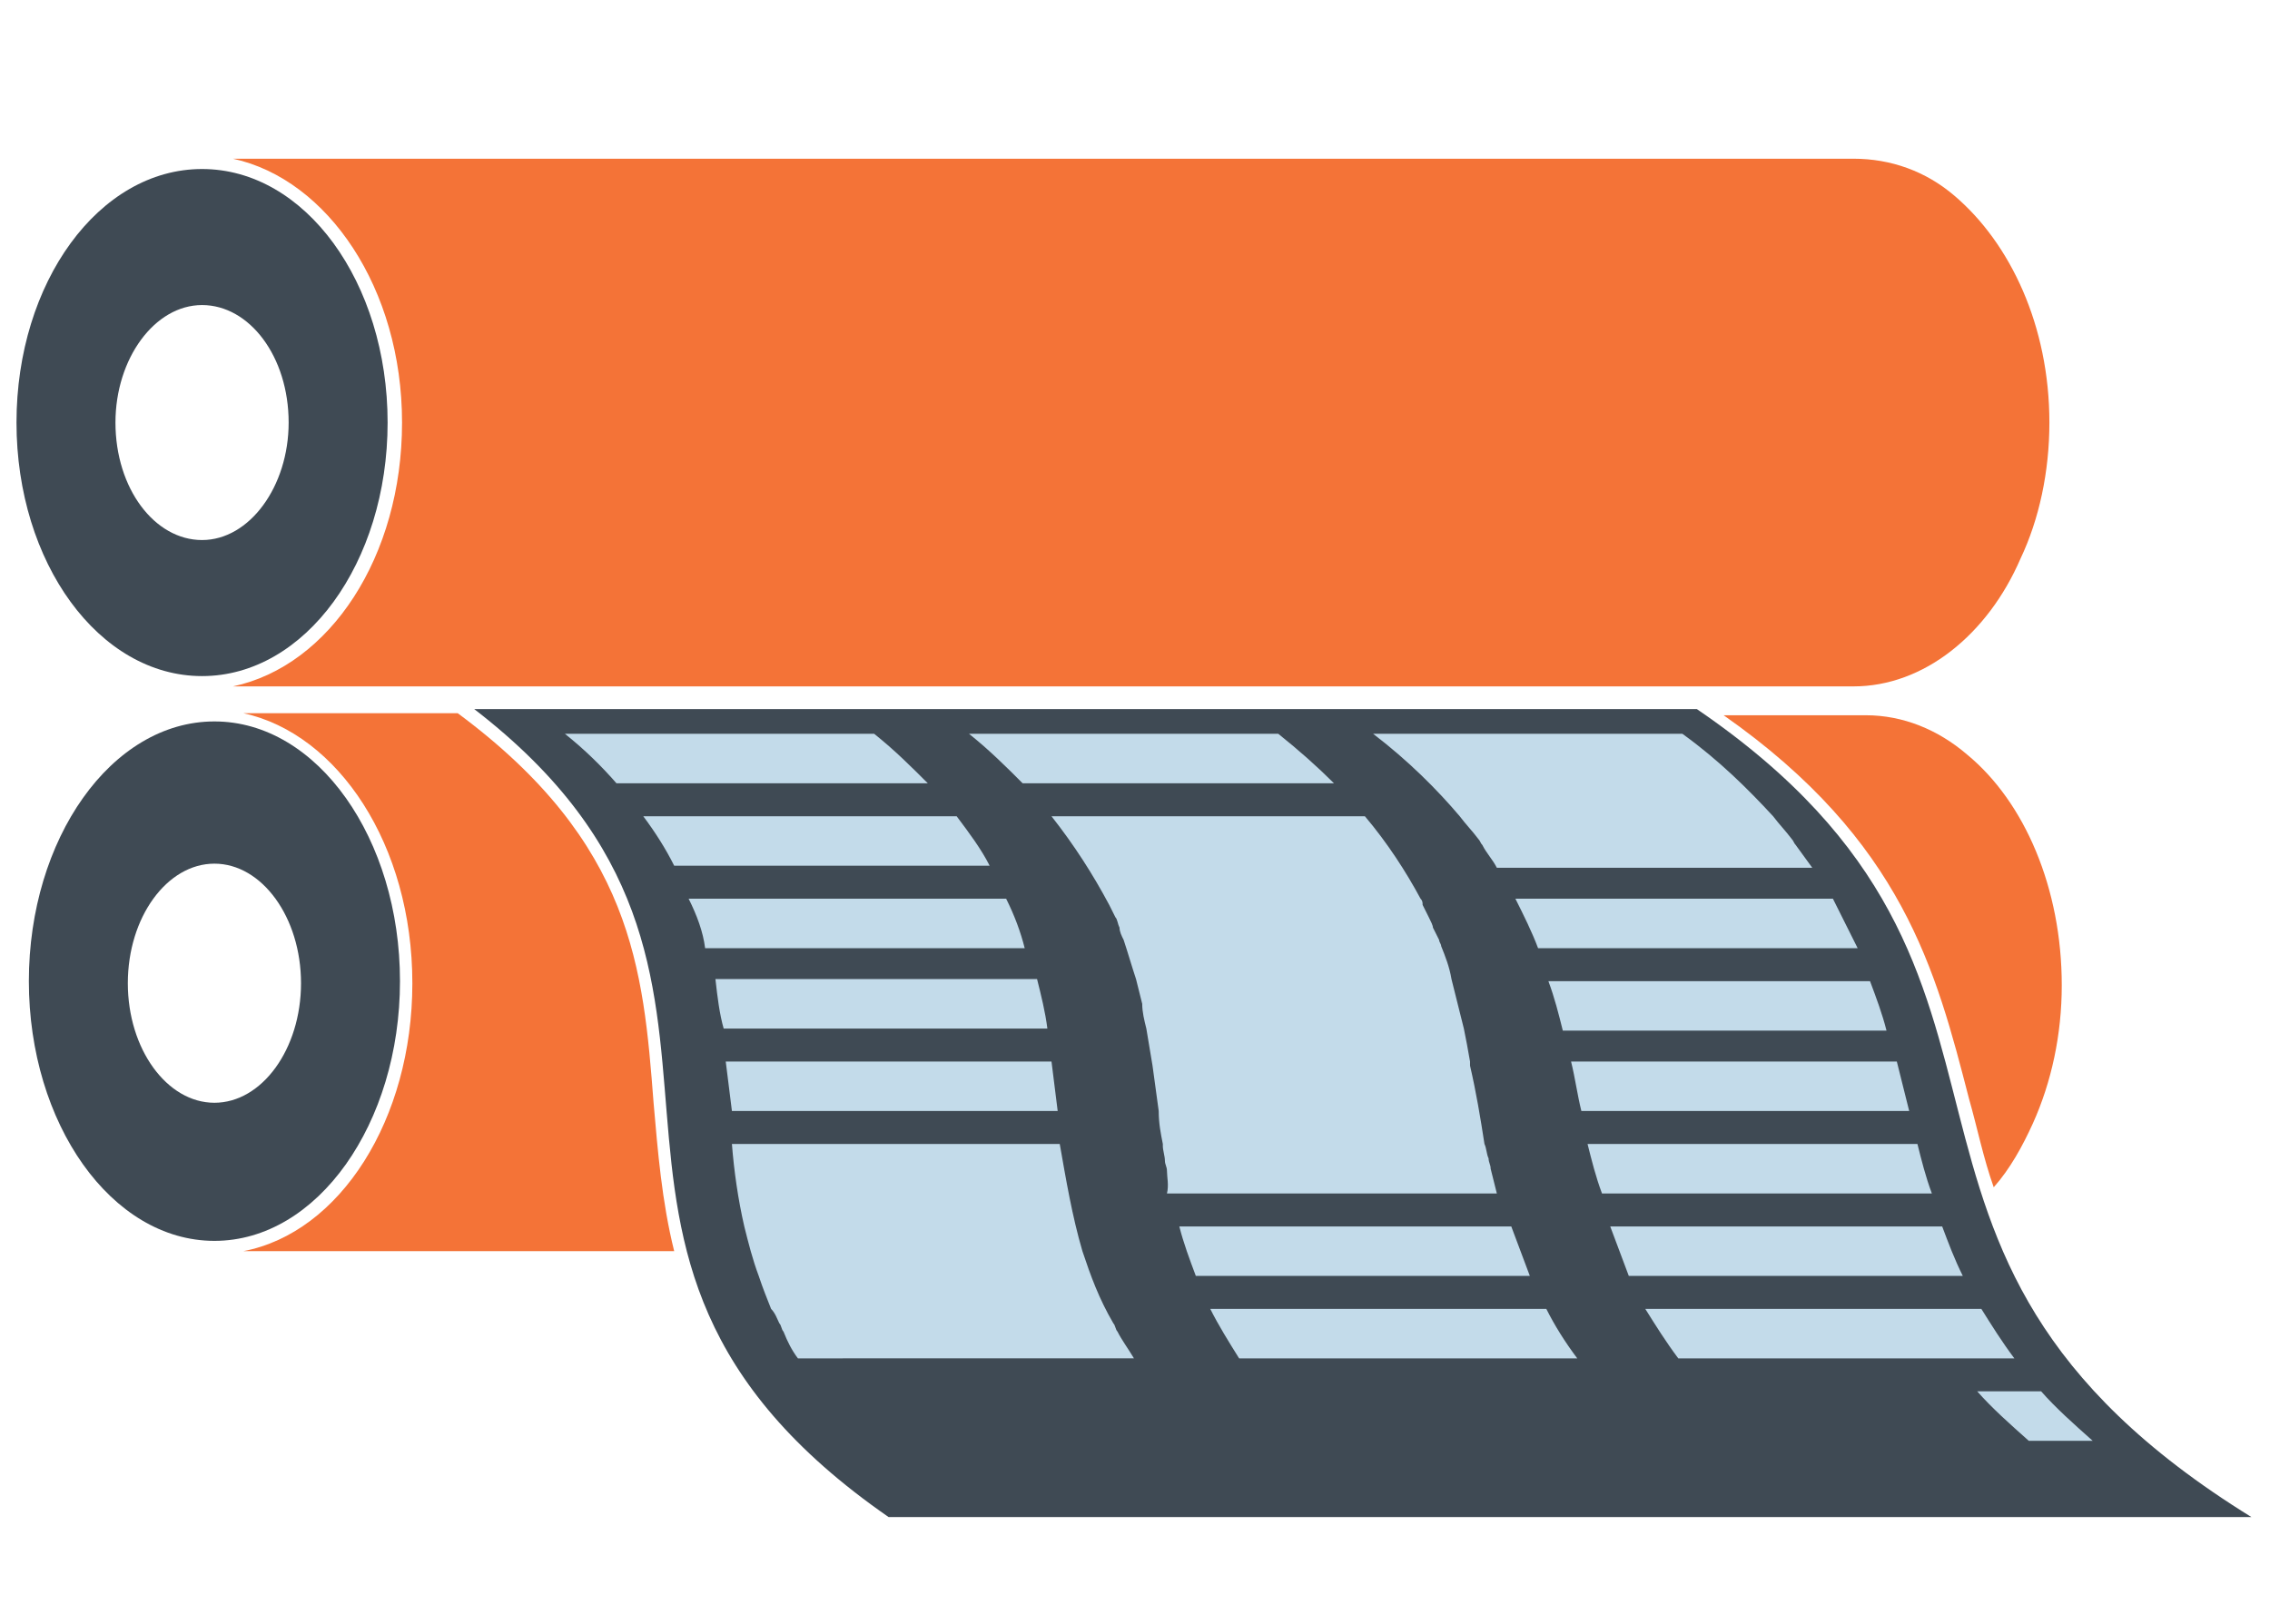 <?xml version="1.0" encoding="UTF-8"?> <!-- Generator: Adobe Illustrator 25.2.3, SVG Export Plug-In . SVG Version: 6.00 Build 0) --> <svg xmlns="http://www.w3.org/2000/svg" xmlns:xlink="http://www.w3.org/1999/xlink" version="1.1" id="Layer_1" x="0px" y="0px" viewBox="0 0 110.1 78.8" style="enable-background:new 0 0 110.1 78.8;" xml:space="preserve"> <style type="text/css"> .st0{fill:#3F4A54;} .st1{fill:#F47337;} .st2{fill:#C3DBEA;} </style> <g> <g id="XMLID_61_"> <g id="XMLID_72_"> <path id="XMLID_191_" class="st0" d="M18.8,20.5c0-6.8-4-12.3-9-12.3c-5,0-9,5.5-9,12.3s4,12.3,9,12.3 C14.8,32.8,18.8,27.3,18.8,20.5z M9.8,26.2c-2.3,0-4.2-2.5-4.2-5.7c0-3.1,1.9-5.7,4.2-5.7c2.3,0,4.2,2.5,4.2,5.7 C14,23.6,12.1,26.2,9.8,26.2z"></path> <path id="XMLID_192_" class="st1" d="M94.8,9.5c-1.4-1.2-3.1-1.8-4.9-1.8H11.3c4.6,1,8.2,6.3,8.2,12.8c0,6.5-3.5,11.8-8.2,12.8 h78.6c3.4,0,6.5-2.5,8.1-6.2c0.9-1.9,1.4-4.2,1.4-6.6C99.4,15.8,97.5,11.8,94.8,9.5z"></path> </g> <path id="XMLID_189_" class="st0" d="M10.4,35c-5,0-9,5.7-9,12.6c0,6.9,4,12.6,9,12.6s9-5.7,9-12.6C19.4,40.7,15.4,35,10.4,35z M10.4,53.5c-2.3,0-4.2-2.6-4.2-5.8c0-3.2,1.9-5.8,4.2-5.8s4.2,2.6,4.2,5.8C14.6,50.9,12.7,53.5,10.4,53.5z"></path> <g id="XMLID_57_"> <path id="XMLID_181_" class="st1" d="M95.5,53.3c0.4,1.4,0.7,2.9,1.2,4.3c0.8-0.9,1.4-2,1.9-3.1c0.9-2,1.4-4.3,1.4-6.7 c0-4.7-1.8-8.9-4.6-11.2c-1.4-1.2-3.1-1.9-4.9-1.9h-6.9C92.3,40.8,93.9,47.1,95.5,53.3z"></path> <path id="XMLID_185_" class="st1" d="M11.8,60.7h20.9c-0.6-2.4-0.8-4.9-1-7.2c-0.5-6.5-1-12.6-9.5-18.9H11.8 c4.6,1,8.2,6.4,8.2,13.1C20,54.3,16.5,59.8,11.8,60.7z"></path> </g> <path id="XMLID_256_" class="st0" d="M82.3,34.4H23c17,13.1,1.2,26.1,20.1,39.2h66.1C88,60.5,101.5,47.5,82.3,34.4z"></path> </g> <path id="XMLID_260_" class="st2" d="M27.4,35.6h15c1,0.8,1.8,1.6,2.6,2.4c-5,0-10.1,0-15.1,0C29.2,37.2,28.4,36.4,27.4,35.6z"></path> <path id="XMLID_261_" class="st2" d="M31.2,39.6c5.1,0,10.1,0,15.2,0c0.6,0.8,1.2,1.6,1.6,2.4c-5.1,0-10.2,0-15.3,0 C32.3,41.2,31.8,40.4,31.2,39.6z"></path> <path id="XMLID_262_" class="st2" d="M33.4,43.6c5.1,0,10.3,0,15.4,0c0.4,0.8,0.7,1.6,0.9,2.4c-5.2,0-10.3,0-15.5,0 C34.1,45.2,33.8,44.4,33.4,43.6z"></path> <path id="XMLID_263_" class="st2" d="M34.7,47.5c5.2,0,10.4,0,15.6,0c0.2,0.8,0.4,1.6,0.5,2.4H35.1C34.9,49.2,34.8,48.4,34.7,47.5z "></path> <path id="XMLID_264_" class="st2" d="M35.2,51.5H51c0.1,0.8,0.2,1.6,0.3,2.4H35.5C35.4,53.1,35.3,52.3,35.2,51.5z"></path> <path id="XMLID_265_" class="st2" d="M38.7,65.9c-0.3-0.4-0.5-0.8-0.7-1.3c-0.1-0.1-0.1-0.3-0.2-0.4c-0.1-0.2-0.2-0.5-0.4-0.7h0 c-0.2-0.5-0.4-1-0.6-1.6h0c-0.3-0.8-0.5-1.6-0.7-2.4h0c-0.3-1.3-0.5-2.7-0.6-4h15.9c0.3,1.7,0.6,3.5,1.1,5.2c0,0,0,0,0,0 c0.4,1.2,0.8,2.3,1.5,3.5c0.1,0.1,0.1,0.3,0.2,0.4c0.2,0.4,0.5,0.8,0.8,1.3H38.7z"></path> <path id="XMLID_255_" class="st2" d="M91.5,50H75.8c-0.2-0.8-0.4-1.6-0.7-2.4c5.2,0,10.4,0,15.6,0C91,48.4,91.3,49.2,91.5,50z"></path> <path id="XMLID_257_" class="st2" d="M90.1,46c-5.2,0-10.3,0-15.5,0c-0.3-0.8-0.7-1.6-1.1-2.4c5.1,0,10.3,0,15.4,0 C89.3,44.4,89.7,45.2,90.1,46z"></path> <path id="XMLID_258_" class="st2" d="M81.6,35.6c1.8,1.3,3.2,2.7,4.4,4h0c0,0,0,0,0,0c0.3,0.4,0.6,0.7,0.9,1.1 c0.1,0.1,0.1,0.2,0.2,0.3c0.3,0.4,0.5,0.7,0.8,1.1c-5.1,0-10.2,0-15.3,0c-0.2-0.4-0.5-0.7-0.7-1.1c-0.1-0.1-0.1-0.2-0.2-0.3 c-0.3-0.4-0.6-0.7-0.9-1.1c-1.1-1.3-2.5-2.7-4.2-4H81.6z"></path> <path id="XMLID_259_" class="st2" d="M62,35.6c1,0.8,1.9,1.6,2.7,2.4c-5,0-10.1,0-15.1,0c-0.8-0.8-1.6-1.6-2.6-2.4H62z"></path> <path id="XMLID_266_" class="st2" d="M56.6,56.8c0-0.2-0.1-0.3-0.1-0.5c0-0.2-0.1-0.5-0.1-0.7c0,0,0,0,0-0.1h0 c-0.1-0.5-0.2-1-0.2-1.6h0c-0.1-0.7-0.2-1.5-0.3-2.2c-0.1-0.6-0.2-1.2-0.3-1.8c-0.1-0.4-0.2-0.8-0.2-1.2c0,0,0,0,0,0 c-0.1-0.4-0.2-0.8-0.3-1.2c-0.2-0.6-0.4-1.3-0.6-1.9c-0.1-0.2-0.2-0.4-0.2-0.6c-0.1-0.2-0.1-0.4-0.2-0.5c-0.1-0.2-0.2-0.4-0.3-0.6 C53,42.4,52.1,41,51,39.6c5.1,0,10.1,0,15.2,0c1.1,1.3,2,2.7,2.7,4h0c0.1,0.1,0.1,0.2,0.1,0.3c0.1,0.2,0.2,0.4,0.3,0.6 c0.1,0.2,0.2,0.4,0.2,0.5c0.1,0.2,0.2,0.4,0.3,0.6c0,0.1,0.1,0.2,0.1,0.3h0c0.2,0.5,0.4,1,0.5,1.6h0c0,0,0,0,0,0 c0.2,0.8,0.4,1.6,0.6,2.4c0,0,0,0,0,0h0c0.1,0.5,0.2,1,0.3,1.6h0c0,0.1,0,0.2,0,0.2c0.3,1.3,0.5,2.5,0.7,3.8 c0.1,0.2,0.1,0.5,0.2,0.7c0,0.2,0.1,0.3,0.1,0.5c0.1,0.4,0.2,0.8,0.3,1.2h-16C56.7,57.5,56.6,57.1,56.6,56.8z"></path> <path id="XMLID_267_" class="st2" d="M57.2,59.5h16.1c0.3,0.8,0.6,1.6,0.9,2.4c-5.4,0-10.8,0-16.2,0C57.7,61.1,57.4,60.3,57.2,59.5 z"></path> <path id="XMLID_268_" class="st2" d="M60.1,65.9c-0.5-0.8-1-1.6-1.4-2.4h16.3c0.4,0.8,0.9,1.6,1.5,2.4H60.1z"></path> <path id="XMLID_269_" class="st2" d="M76.2,51.5h15.8c0.2,0.8,0.4,1.6,0.6,2.4H76.7C76.5,53.1,76.4,52.3,76.2,51.5z"></path> <path id="XMLID_270_" class="st2" d="M77,55.5H93c0.2,0.8,0.4,1.6,0.7,2.4h-16C77.4,57.1,77.2,56.3,77,55.5z"></path> <path id="XMLID_271_" class="st2" d="M78.1,59.5h16.1c0.3,0.8,0.6,1.6,1,2.4c-5.4,0-10.8,0-16.2,0C78.7,61.1,78.4,60.3,78.1,59.5z"></path> <path id="XMLID_272_" class="st2" d="M79.8,63.5h16.3c0.5,0.8,1,1.6,1.6,2.4H81.4C80.8,65.1,80.3,64.3,79.8,63.5z"></path> <path id="XMLID_273_" class="st2" d="M98.4,69.9c-0.9-0.8-1.8-1.6-2.5-2.4h3.1c0.7,0.8,1.6,1.6,2.5,2.4H98.4z"></path> </g> </svg> 